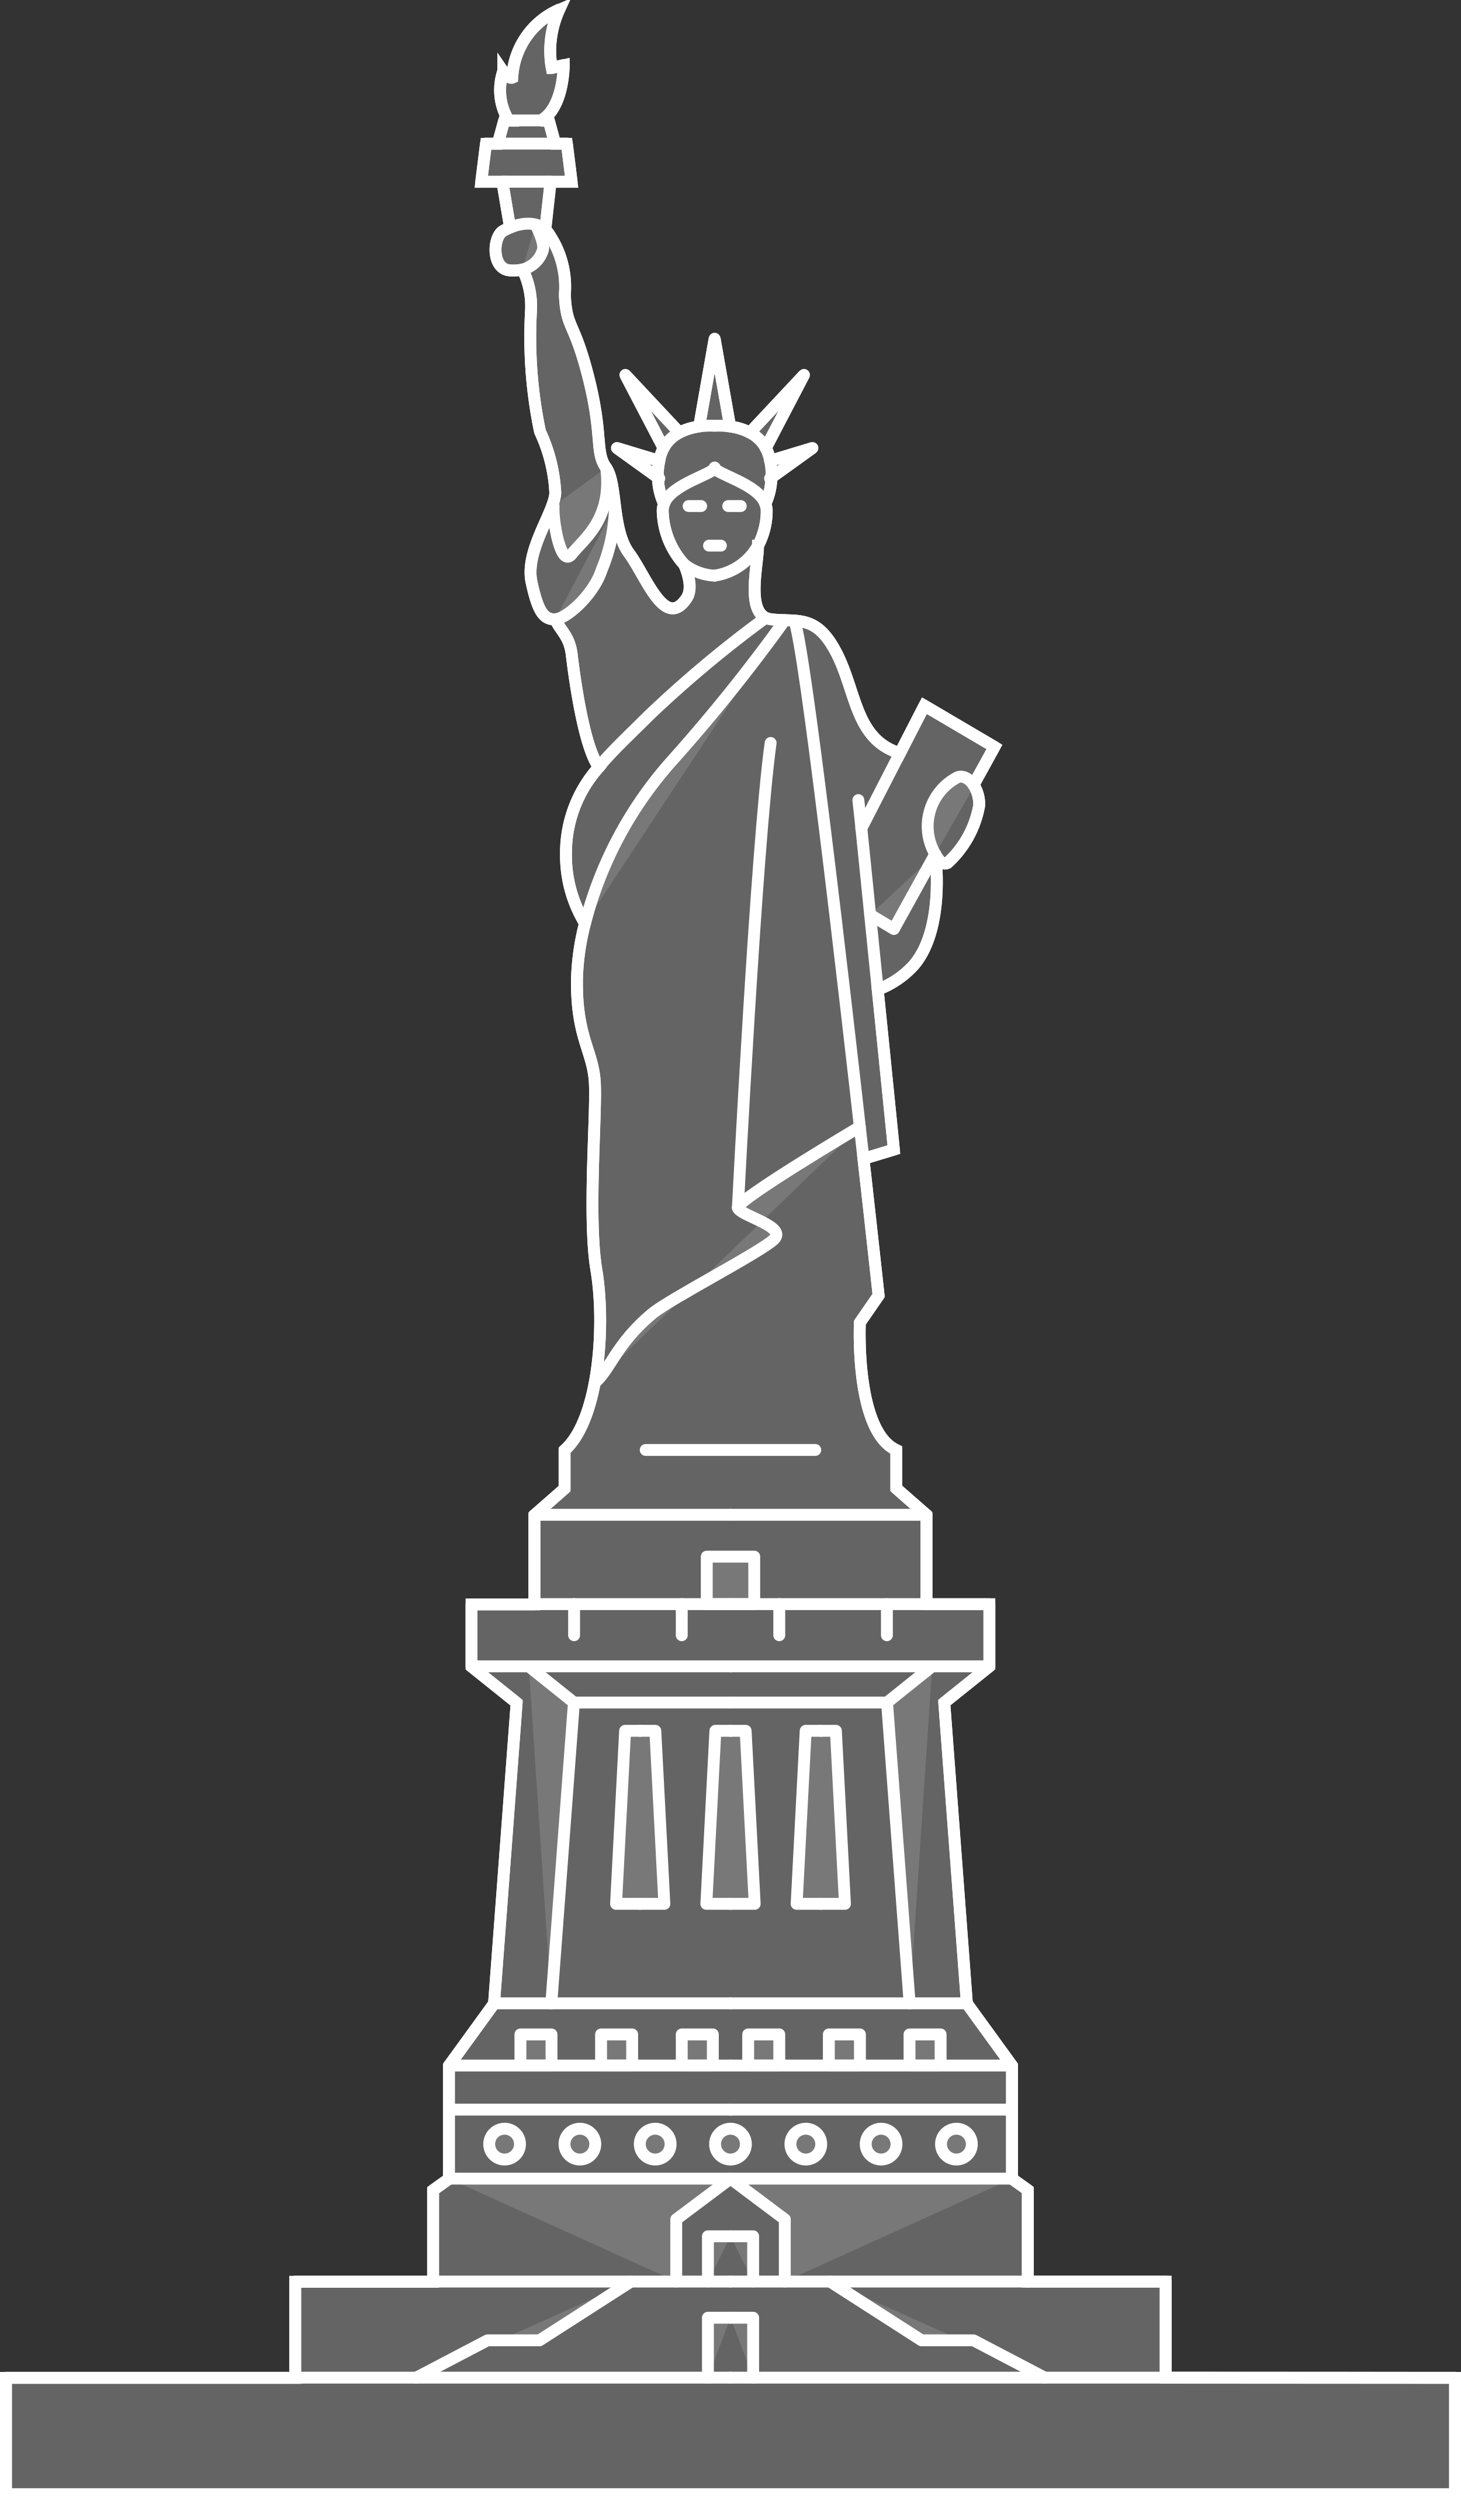 <svg xmlns="http://www.w3.org/2000/svg" width="61.515" height="105.218" viewBox="0 0 61.515 105.218">
  <rect x="0" y="0" width="61.515" height="105.218" fill="#333333" stroke="none"/>
  <g id="unitedstates" transform="translate(0.25 0.405)">
    <path id="Path_122" data-name="Path 122" d="M206.505,488.8v-4.045H200.7V480.9l-.666-.476v-4.759l-1.9-2.618-.952-12.66,1.9-1.523v-2.618h-2.649v-3.76l-1.269-1.111v-1.618c-1.753-.8-1.535-5.362-1.535-5.362l.789-1.142s-.258-2.375-.638-5.752h0l1.281-.387s-.319-3.167-.681-6.733h0a3.87,3.87,0,0,0,1.537-1.049c1.306-1.558.891-4.622.887-4.65.145.288.327.466.517.366a4.267,4.267,0,0,0,1.333-2.427,1.536,1.536,0,0,0-.206-.806l-.034-.049.882-1.6-2.951-1.737-1.031,2.007-.016-.008c-1.88-.595-1.809-2.594-2.665-4.236s-1.642-1.261-2.752-1.4-.532-2.285-.541-3.094a3.12,3.12,0,0,0,.366-1.5.946.946,0,0,0-.057-.263,2.6,2.6,0,0,0,.248-1.1l1.736-1.249-1.785.54a1.74,1.74,0,0,0-.181-.54h0l1.609-3.078L189,406.938h0a2.537,2.537,0,0,0-.836-.259l-.65-3.694-.65,3.694a2.532,2.532,0,0,0-.835.259h0l-2.276-2.429,1.609,3.078h0a1.74,1.74,0,0,0-.181.54l-1.785-.54,1.736,1.249a2.586,2.586,0,0,0,.249,1.1h0a.946.946,0,0,0-.057.263,3.461,3.461,0,0,0,.9,2.284h0s.45.916.105,1.429c-.912,1.357-1.686-.9-2.423-1.9s-.488-2.927-.964-3.593-.119-1.333-.738-3.784-.928-2.023-1-3.5a3.941,3.941,0,0,0-.619-2.475,1.035,1.035,0,0,0-.206-.258h0l.225-2.018h.887l-.2-1.6h-.5l-.267-.974H180.2c.967-.524.962-2.332.962-2.332l-.506.119a4.181,4.181,0,0,1,.314-2.451,3.3,3.3,0,0,0-1.975,2.856s-.151.071-.381-.262a2.448,2.448,0,0,0,.23,2.071h-.189l-.267.974h-.5l-.2,1.6h.888l.324,1.925h0a2.494,2.494,0,0,0-.286.136c-.456.258-.5,1.618.286,1.666a1.852,1.852,0,0,0,.513-.033l.018,0a3.518,3.518,0,0,1,.35,1.751,19.4,19.4,0,0,0,.381,5.069,6.844,6.844,0,0,1,.642,2.57c-.024.809-1.285,2.427-1,3.76s.55,1.571,1,1.571c.236.5.6.714.691,1.475s.487,3.86,1.146,4.741h0a5.4,5.4,0,0,0-1.386,3.684,5.475,5.475,0,0,0,.8,2.89,10.4,10.4,0,0,0-.337,2.321c-.04,2.427.65,3.022.746,4.307s-.309,5.687.072,7.972.127,6.274-1.341,7.575v1.618l-1.269,1.111v3.76h-2.649v2.618l1.9,1.523-.952,12.66-1.9,2.618v4.759l-.666.476v3.855h-5.806s0,4.045,0,4.045H157.674v4.9h61.015v-4.9Z" transform="translate(-157.674 -389.136)" fill="rgba(255,255,255,0.13)" stroke="#fff" stroke-width="0.5"/>
    <line id="Line_281" data-name="Line 281" x2="10.899" transform="translate(19.609 69.725)" fill="none" stroke="#fff" stroke-linecap="round" stroke-linejoin="round" stroke-width="0.5"/>
    <line id="Line_282" data-name="Line 282" x1="8.25" transform="translate(22.258 67.107)" fill="none" stroke="#fff" stroke-linecap="round" stroke-linejoin="round" stroke-width="0.5"/>
    <line id="Line_283" data-name="Line 283" x2="9.947" transform="translate(20.561 83.908)" fill="none" stroke="#fff" stroke-linecap="round" stroke-linejoin="round" stroke-width="0.5"/>
    <line id="Line_284" data-name="Line 284" x2="11.851" transform="translate(18.657 86.525)" fill="none" stroke="#fff" stroke-linecap="round" stroke-linejoin="round" stroke-width="0.5"/>
    <line id="Line_285" data-name="Line 285" x2="11.851" transform="translate(18.657 88.381)" fill="none" stroke="#fff" stroke-linecap="round" stroke-linejoin="round" stroke-width="0.5"/>
    <path id="Path_123" data-name="Path 123" d="M206.674,628.886h11.851l-2.285,1.713v2.618" transform="translate(-188.017 -537.601)" fill="rgba(255,255,255,0.13)" stroke="#fff" stroke-linecap="round" stroke-linejoin="round" stroke-width="0.5"/>
    <line id="Line_286" data-name="Line 286" x2="12.517" transform="translate(17.991 95.616)" fill="none" stroke="#fff" stroke-linecap="round" stroke-linejoin="round" stroke-width="0.5"/>
    <path id="Path_124" data-name="Path 124" d="M236.251,635.261H235.3v1.9" transform="translate(-205.743 -541.549)" fill="rgba(255,255,255,0.13)" stroke="#fff" stroke-linecap="round" stroke-linejoin="round" stroke-width="0.5"/>
    <path id="Path_125" data-name="Path 125" d="M236.251,644.261H235.3v2.523" transform="translate(-205.743 -547.122)" fill="rgba(255,255,255,0.13)" stroke="#fff" stroke-linecap="round" stroke-linejoin="round" stroke-width="0.5"/>
    <path id="Path_126" data-name="Path 126" d="M212.092,640.261l-3.855,2.475h-2.189l-3,1.571" transform="translate(-185.773 -544.645)" fill="rgba(255,255,255,0.13)" stroke="#fff" stroke-linecap="round" stroke-linejoin="round" stroke-width="0.5"/>
    <line id="Line_287" data-name="Line 287" x1="18.321" transform="translate(12.186 99.661)" fill="none" stroke="#fff" stroke-linecap="round" stroke-linejoin="round" stroke-width="0.5"/>
    <path id="Path_127" data-name="Path 127" d="M237.393,624.02a.648.648,0,1,1-.648-.648A.647.647,0,0,1,237.393,624.02Z" transform="translate(-206.238 -534.187)" fill="rgba(255,255,255,0.13)" stroke="#fff" stroke-linecap="round" stroke-linejoin="round" stroke-width="0.5"/>
    <path id="Path_128" data-name="Path 128" d="M229.066,624.02a.648.648,0,1,1-.648-.648A.647.647,0,0,1,229.066,624.02Z" transform="translate(-201.081 -534.187)" fill="rgba(255,255,255,0.13)" stroke="#fff" stroke-linecap="round" stroke-linejoin="round" stroke-width="0.5"/>
    <path id="Path_129" data-name="Path 129" d="M220.739,624.02a.648.648,0,1,1-.648-.648A.647.647,0,0,1,220.739,624.02Z" transform="translate(-195.925 -534.187)" fill="rgba(255,255,255,0.13)" stroke="#fff" stroke-linecap="round" stroke-linejoin="round" stroke-width="0.5"/>
    <path id="Path_130" data-name="Path 130" d="M212.412,624.02a.648.648,0,1,1-.648-.648A.647.647,0,0,1,212.412,624.02Z" transform="translate(-190.768 -534.187)" fill="rgba(255,255,255,0.13)" stroke="#fff" stroke-linecap="round" stroke-linejoin="round" stroke-width="0.5"/>
    <rect id="Rectangle_4" data-name="Rectangle 4" width="1.309" height="1.309" transform="translate(28.455 85.216)" stroke-width="0.5" stroke="#fff" stroke-linecap="round" stroke-linejoin="round" fill="rgba(255,255,255,0.13)"/>
    <rect id="Rectangle_5" data-name="Rectangle 5" width="1.309" height="1.309" transform="translate(25.058 85.216)" stroke-width="0.5" stroke="#fff" stroke-linecap="round" stroke-linejoin="round" fill="rgba(255,255,255,0.13)"/>
    <rect id="Rectangle_6" data-name="Rectangle 6" width="1.309" height="1.309" transform="translate(21.662 85.216)" stroke-width="0.5" stroke="#fff" stroke-linecap="round" stroke-linejoin="round" fill="rgba(255,255,255,0.13)"/>
    <path id="Path_131" data-name="Path 131" d="M215.5,572.261l1.9,1.523-.952,12.66" transform="translate(-193.485 -502.536)" fill="rgba(255,255,255,0.13)" stroke="#fff" stroke-linecap="round" stroke-linejoin="round" stroke-width="0.5"/>
    <line id="Line_288" data-name="Line 288" x2="6.585" transform="translate(23.922 71.248)" fill="none" stroke="#fff" stroke-linecap="round" stroke-linejoin="round" stroke-width="0.5"/>
    <path id="Path_132" data-name="Path 132" d="M236.144,579.386h-.636l-.381,7.282h1.018" transform="translate(-205.637 -506.948)" fill="rgba(255,255,255,0.13)" stroke="#fff" stroke-linecap="round" stroke-linejoin="round" stroke-width="0.5"/>
    <path id="Path_133" data-name="Path 133" d="M237.8,579.386h.636l.381,7.282H237.8" transform="translate(-207.291 -506.948)" fill="rgba(255,255,255,0.13)" stroke="#fff" stroke-linecap="round" stroke-linejoin="round" stroke-width="0.5"/>
    <path id="Path_134" data-name="Path 134" d="M226.16,579.386h-.636l-.381,7.282h1.017" transform="translate(-199.454 -506.948)" fill="rgba(255,255,255,0.13)" stroke="#fff" stroke-linecap="round" stroke-linejoin="round" stroke-width="0.5"/>
    <path id="Path_135" data-name="Path 135" d="M227.815,579.386h.636l.381,7.282h-1.018" transform="translate(-201.109 -506.948)" fill="rgba(255,255,255,0.13)" stroke="#fff" stroke-linecap="round" stroke-linejoin="round" stroke-width="0.5"/>
    <line id="Line_289" data-name="Line 289" x2="8.25" transform="translate(22.258 63.347)" fill="none" stroke="#fff" stroke-linecap="round" stroke-linejoin="round" stroke-width="0.5"/>
    <rect id="Rectangle_7" data-name="Rectangle 7" width="1.999" height="1.999" transform="translate(29.508 65.108)" stroke-width="0.5" stroke="#fff" stroke-linecap="round" stroke-linejoin="round" fill="rgba(255,255,255,0.13)"/>
    <line id="Line_290" data-name="Line 290" y2="1.309" transform="translate(28.455 67.107)" fill="none" stroke="#fff" stroke-linecap="round" stroke-linejoin="round" stroke-width="0.5"/>
    <line id="Line_291" data-name="Line 291" y2="1.309" transform="translate(23.922 67.107)" fill="none" stroke="#fff" stroke-linecap="round" stroke-linejoin="round" stroke-width="0.5"/>
    <line id="Line_292" data-name="Line 292" x1="10.899" transform="translate(30.508 69.725)" fill="none" stroke="#fff" stroke-linecap="round" stroke-linejoin="round" stroke-width="0.5"/>
    <line id="Line_293" data-name="Line 293" x2="8.25" transform="translate(30.508 67.107)" fill="none" stroke="#fff" stroke-linecap="round" stroke-linejoin="round" stroke-width="0.5"/>
    <line id="Line_294" data-name="Line 294" x1="9.947" transform="translate(30.508 83.908)" fill="none" stroke="#fff" stroke-linecap="round" stroke-linejoin="round" stroke-width="0.5"/>
    <line id="Line_295" data-name="Line 295" x1="11.851" transform="translate(30.508 86.525)" fill="none" stroke="#fff" stroke-linecap="round" stroke-linejoin="round" stroke-width="0.5"/>
    <line id="Line_296" data-name="Line 296" x1="11.851" transform="translate(30.508 88.381)" fill="none" stroke="#fff" stroke-linecap="round" stroke-linejoin="round" stroke-width="0.5"/>
    <path id="Path_136" data-name="Path 136" d="M249.65,628.886H237.8l2.285,1.713v2.618" transform="translate(-207.291 -537.601)" fill="rgba(255,255,255,0.13)" stroke="#fff" stroke-linecap="round" stroke-linejoin="round" stroke-width="0.5"/>
    <line id="Line_297" data-name="Line 297" x1="12.517" transform="translate(30.508 95.616)" fill="none" stroke="#fff" stroke-linecap="round" stroke-linejoin="round" stroke-width="0.5"/>
    <path id="Path_137" data-name="Path 137" d="M237.8,635.261h.952v1.9" transform="translate(-207.291 -541.549)" fill="rgba(255,255,255,0.13)" stroke="#fff" stroke-linecap="round" stroke-linejoin="round" stroke-width="0.5"/>
    <path id="Path_138" data-name="Path 138" d="M237.8,644.261h.952v2.523" transform="translate(-207.291 -547.122)" fill="rgba(255,255,255,0.13)" stroke="#fff" stroke-linecap="round" stroke-linejoin="round" stroke-width="0.5"/>
    <path id="Path_139" data-name="Path 139" d="M248.8,640.261l3.855,2.475h2.189l3,1.571" transform="translate(-214.103 -544.645)" fill="rgba(255,255,255,0.13)" stroke="#fff" stroke-linecap="round" stroke-linejoin="round" stroke-width="0.5"/>
    <line id="Line_298" data-name="Line 298" x2="18.321" transform="translate(30.508 99.661)" fill="none" stroke="#fff" stroke-linecap="round" stroke-linejoin="round" stroke-width="0.5"/>
    <path id="Path_140" data-name="Path 140" d="M244.425,624.02a.648.648,0,1,0,.648-.648A.648.648,0,0,0,244.425,624.02Z" transform="translate(-211.394 -534.187)" fill="rgba(255,255,255,0.13)" stroke="#fff" stroke-linecap="round" stroke-linejoin="round" stroke-width="0.5"/>
    <path id="Path_141" data-name="Path 141" d="M252.752,624.02a.648.648,0,1,0,.648-.648A.648.648,0,0,0,252.752,624.02Z" transform="translate(-216.551 -534.187)" fill="rgba(255,255,255,0.13)" stroke="#fff" stroke-linecap="round" stroke-linejoin="round" stroke-width="0.5"/>
    <path id="Path_142" data-name="Path 142" d="M261.079,624.02a.648.648,0,1,0,.648-.648A.648.648,0,0,0,261.079,624.02Z" transform="translate(-221.707 -534.187)" fill="rgba(255,255,255,0.13)" stroke="#fff" stroke-linecap="round" stroke-linejoin="round" stroke-width="0.5"/>
    <rect id="Rectangle_8" data-name="Rectangle 8" width="1.309" height="1.309" transform="translate(32.561 86.525) rotate(180)" stroke-width="0.5" stroke="#fff" stroke-linecap="round" stroke-linejoin="round" fill="rgba(255,255,255,0.13)"/>
    <rect id="Rectangle_9" data-name="Rectangle 9" width="1.309" height="1.309" transform="translate(35.957 86.525) rotate(180)" stroke-width="0.5" stroke="#fff" stroke-linecap="round" stroke-linejoin="round" fill="rgba(255,255,255,0.13)"/>
    <rect id="Rectangle_10" data-name="Rectangle 10" width="1.309" height="1.309" transform="translate(39.354 86.525) rotate(180)" stroke-width="0.5" stroke="#fff" stroke-linecap="round" stroke-linejoin="round" fill="rgba(255,255,255,0.13)"/>
    <path id="Path_143" data-name="Path 143" d="M257,572.261l-1.9,1.523.952,12.66" transform="translate(-218.002 -502.536)" fill="rgba(255,255,255,0.13)" stroke="#fff" stroke-linecap="round" stroke-linejoin="round" stroke-width="0.5"/>
    <line id="Line_299" data-name="Line 299" x1="6.585" transform="translate(30.508 71.248)" fill="none" stroke="#fff" stroke-linecap="round" stroke-linejoin="round" stroke-width="0.5"/>
    <path id="Path_144" data-name="Path 144" d="M247.783,579.386h.636l.381,7.282h-1.017" transform="translate(-213.474 -506.948)" fill="rgba(255,255,255,0.13)" stroke="#fff" stroke-linecap="round" stroke-linejoin="round" stroke-width="0.5"/>
    <path id="Path_145" data-name="Path 145" d="M246.128,579.386h-.636l-.381,7.282h1.017" transform="translate(-211.819 -506.948)" fill="rgba(255,255,255,0.13)" stroke="#fff" stroke-linecap="round" stroke-linejoin="round" stroke-width="0.5"/>
    <line id="Line_300" data-name="Line 300" x1="8.25" transform="translate(30.508 63.347)" fill="none" stroke="#fff" stroke-linecap="round" stroke-linejoin="round" stroke-width="0.5"/>
    <line id="Line_301" data-name="Line 301" y2="1.309" transform="translate(32.561 67.107)" fill="none" stroke="#fff" stroke-linecap="round" stroke-linejoin="round" stroke-width="0.5"/>
    <line id="Line_302" data-name="Line 302" y2="1.309" transform="translate(37.093 67.107)" fill="none" stroke="#fff" stroke-linecap="round" stroke-linejoin="round" stroke-width="0.5"/>
    <path id="Path_146" data-name="Path 146" d="M232.667,450.448a2.243,2.243,0,0,0,1.288.476" transform="translate(-204.113 -427.103)" fill="rgba(255,255,255,0.13)" stroke="#fff" stroke-linecap="round" stroke-linejoin="round" stroke-width="0.5"/>
    <path id="Path_147" data-name="Path 147" d="M232.581,439.761c0,.26-1.82.677-2.132,1.521" transform="translate(-202.74 -420.486)" fill="rgba(255,255,255,0.13)" stroke="#fff" stroke-linecap="round" stroke-linejoin="round" stroke-width="0.5"/>
    <line id="Line_303" data-name="Line 303" x2="0.5" transform="translate(29.603 22.559)" fill="none" stroke="#fff" stroke-linecap="round" stroke-linejoin="round" stroke-width="0.5"/>
    <line id="Line_304" data-name="Line 304" x2="0.526" transform="translate(28.745 20.893)" fill="none" stroke="#fff" stroke-linecap="round" stroke-linejoin="round" stroke-width="0.5"/>
    <path id="Path_148" data-name="Path 148" d="M218.23,441.379c-.048.547.29,2.641.764,2.023s1.735-1.451,1.449-3.641" transform="translate(-195.17 -420.486)" fill="rgba(255,255,255,0.13)" stroke="#fff" stroke-linecap="round" stroke-linejoin="round" stroke-width="0.5"/>
    <path id="Path_149" data-name="Path 149" d="M230.195,456.511a49.375,49.375,0,0,0-4.831,4.045c-.794.793-1.525,1.465-2.112,2.17" transform="translate(-198.283 -430.858)" fill="rgba(255,255,255,0.13)" stroke="#fff" stroke-linecap="round" stroke-linejoin="round" stroke-width="0.5"/>
    <path id="Path_150" data-name="Path 150" d="M230.132,456.62a71,71,0,0,1-4.765,5.931,16.41,16.41,0,0,0-3.641,6.817" transform="translate(-197.338 -430.925)" fill="rgba(255,255,255,0.13)" stroke="#fff" stroke-linecap="round" stroke-linejoin="round" stroke-width="0.5"/>
    <path id="Path_151" data-name="Path 151" d="M228.45,431.94l-2.276-2.429,1.609,3.078" transform="translate(-200.093 -414.138)" fill="rgba(255,255,255,0.13)" stroke="#fff" stroke-linecap="round" stroke-linejoin="round" stroke-width="0.5"/>
    <path id="Path_152" data-name="Path 152" d="M227.021,438.133l-1.785-.539,1.785,1.284" transform="translate(-199.512 -419.144)" fill="rgba(255,255,255,0.13)" stroke="#fff" stroke-linecap="round" stroke-linejoin="round" stroke-width="0.5"/>
    <path id="Path_153" data-name="Path 153" d="M237.872,448.386a2.5,2.5,0,0,1-1.823,1.261" transform="translate(-206.208 -425.827)" fill="rgba(255,255,255,0.13)" stroke="#fff" stroke-linecap="round" stroke-linejoin="round" stroke-width="0.5"/>
    <path id="Path_154" data-name="Path 154" d="M236.049,439.761c0,.26,1.82.677,2.133,1.522" transform="translate(-206.208 -420.486)" fill="rgba(255,255,255,0.13)" stroke="#fff" stroke-linecap="round" stroke-linejoin="round" stroke-width="0.5"/>
    <line id="Line_305" data-name="Line 305" x1="0.526" transform="translate(30.413 20.893)" fill="none" stroke="#fff" stroke-linecap="round" stroke-linejoin="round" stroke-width="0.5"/>
    <path id="Path_155" data-name="Path 155" d="M235.646,429.169,235,425.511l-.644,3.659" transform="translate(-205.161 -411.661)" fill="rgba(255,255,255,0.13)" stroke="#fff" stroke-linecap="round" stroke-linejoin="round" stroke-width="0.5"/>
    <path id="Path_156" data-name="Path 156" d="M239.948,431.94l2.276-2.429-1.609,3.078" transform="translate(-208.622 -414.138)" fill="rgba(255,255,255,0.13)" stroke="#fff" stroke-linecap="round" stroke-linejoin="round" stroke-width="0.5"/>
    <path id="Path_157" data-name="Path 157" d="M242.174,438.133l1.785-.539-1.785,1.284" transform="translate(-210.001 -419.144)" fill="rgba(255,255,255,0.13)" stroke="#fff" stroke-linecap="round" stroke-linejoin="round" stroke-width="0.5"/>
    <path id="Path_158" data-name="Path 158" d="M244.864,456.671c.45,1.209,2.014,14.7,2.907,22.648" transform="translate(-211.666 -430.957)" fill="rgba(255,255,255,0.13)" stroke="#fff" stroke-linecap="round" stroke-linejoin="round" stroke-width="0.5"/>
    <path id="Path_159" data-name="Path 159" d="M238.612,489.759s.785-15.3,1.38-19.561" transform="translate(-207.795 -439.334)" fill="rgba(255,255,255,0.13)" stroke="#fff" stroke-linecap="round" stroke-linejoin="round" stroke-width="0.5"/>
    <path id="Path_160" data-name="Path 160" d="M255.979,482.479l-1.743,3.153-1-.6" transform="translate(-216.85 -446.939)" fill="rgba(255,255,255,0.13)" stroke="#fff" stroke-linecap="round" stroke-linejoin="round" stroke-width="0.5"/>
    <line id="Line_306" data-name="Line 306" y1="3.163" x2="1.625" transform="translate(36.014 31.301)" fill="none" stroke="#fff" stroke-linecap="round" stroke-linejoin="round" stroke-width="0.5"/>
    <path id="Path_161" data-name="Path 161" d="M261.577,474.314c-.2-.332-.514-.464-.722-.36a2.318,2.318,0,0,0-.923,3.225" transform="translate(-220.804 -441.638)" fill="rgba(255,255,255,0.13)" stroke="#fff" stroke-linecap="round" stroke-linejoin="round" stroke-width="0.5"/>
    <path id="Path_162" data-name="Path 162" d="M233.951,512.63s-5.184,3.072-5.136,3.4,2.094.786,1.523,1.333-4.369,2.5-5.117,3.118c-1.547,1.285-1.766,2.36-2.43,2.917" transform="translate(-197.998 -465.61)" fill="rgba(255,255,255,0.13)" stroke="#fff" stroke-linecap="round" stroke-linejoin="round" stroke-width="0.5"/>
    <path id="Path_163" data-name="Path 163" d="M212.142,405.548h1.9l-.2-1.605h-3.409l-.2,1.605h1.905" transform="translate(-190.223 -398.305)" fill="rgba(255,255,255,0.13)" stroke="#fff" stroke-linecap="round" stroke-linejoin="round" stroke-width="0.5"/>
    <path id="Path_164" data-name="Path 164" d="M214.378,410.176l.225-2.018h-2.035l.324,1.925" transform="translate(-191.667 -400.915)" fill="rgba(255,255,255,0.13)" stroke="#fff" stroke-linecap="round" stroke-linejoin="round" stroke-width="0.5"/>
    <path id="Path_165" data-name="Path 165" d="M214.483,402.359l-.266-.974h-1.885l-.266.974" transform="translate(-191.356 -396.722)" fill="rgba(255,255,255,0.13)" stroke="#fff" stroke-linecap="round" stroke-linejoin="round" stroke-width="0.5"/>
    <path id="Path_166" data-name="Path 166" d="M212.676,393.8a2.448,2.448,0,0,1-.23-2.071c.23.333.381.262.381.262a3.3,3.3,0,0,1,1.975-2.856,4.181,4.181,0,0,0-.314,2.451l.506-.119s.005,1.809-.963,2.332" transform="translate(-191.511 -389.136)" fill="rgba(255,255,255,0.13)" stroke="#fff" stroke-linecap="round" stroke-linejoin="round" stroke-width="0.5"/>
    <path id="Path_167" data-name="Path 167" d="M214.772,414.781a1.182,1.182,0,0,0,.855-.782c.134-.316-.3-1.112-.3-1.112" transform="translate(-193.032 -403.843)" fill="rgba(255,255,255,0.13)" stroke="#fff" stroke-linecap="round" stroke-linejoin="round" stroke-width="0.5"/>
    <path id="Path_168" data-name="Path 168" d="M218.428,448.77c.451,0,1.617-1.023,1.95-2.07a7.084,7.084,0,0,0,.556-2.689" transform="translate(-195.296 -423.117)" fill="rgba(255,255,255,0.13)" stroke="#fff" stroke-linecap="round" stroke-linejoin="round" stroke-width="0.5"/>
    <g id="Group_19" data-name="Group 19" transform="translate(0 9.005)">
      <path id="Path_169" data-name="Path 169" d="M251.937,476.509c.065.523.373,3.629.814,7.974" transform="translate(-216.046 -452.246)" fill="rgba(255,255,255,0.13)" stroke="#fff" stroke-linecap="round" stroke-linejoin="round" stroke-width="0.5"/>
      <path id="Path_170" data-name="Path 170" d="M206.505,503.442V499.4H200.7v-3.855l-.666-.476v-4.759l-1.9-2.618-.952-12.66,1.9-1.523v-2.618h-2.649v-3.76l-1.269-1.111V464.4c-1.753-.8-1.535-5.362-1.535-5.362l.789-1.142s-.258-2.375-.638-5.752h0l1.281-.387s-.319-3.167-.681-6.733h0a3.871,3.871,0,0,0,1.537-1.049c1.306-1.558.891-4.622.887-4.65.145.288.327.466.517.366a4.267,4.267,0,0,0,1.333-2.427,1.536,1.536,0,0,0-.206-.806l-.034-.049.882-1.6-2.951-1.737-1.031,2.007-.016-.008c-1.88-.595-1.809-2.594-2.665-4.236s-1.642-1.261-2.752-1.4-.532-2.285-.541-3.094a3.12,3.12,0,0,0,.366-1.5.945.945,0,0,0-.057-.263,2.906,2.906,0,0,0,.2-1.807c-.283-1.659-2.332-1.475-2.332-1.475s-2.05-.184-2.332,1.475a2.9,2.9,0,0,0,.2,1.807h0a.946.946,0,0,0-.057.263,3.462,3.462,0,0,0,.9,2.285h0s.45.916.105,1.429c-.912,1.357-1.686-.9-2.423-1.9s-.488-2.927-.964-3.593-.119-1.333-.738-3.784-.928-2.023-1-3.5a3.941,3.941,0,0,0-.619-2.475c-.443-.776-1.428-.524-1.975-.214-.456.258-.5,1.618.286,1.666a1.852,1.852,0,0,0,.513-.033l.018,0a3.518,3.518,0,0,1,.35,1.751,19.4,19.4,0,0,0,.381,5.069,6.843,6.843,0,0,1,.642,2.57c-.024.809-1.285,2.427-1,3.76s.55,1.571,1,1.571c.236.5.6.714.691,1.475s.487,3.86,1.146,4.741h0a5.4,5.4,0,0,0-1.386,3.684,5.474,5.474,0,0,0,.8,2.89,10.4,10.4,0,0,0-.337,2.321c-.04,2.427.65,3.022.746,4.307s-.309,5.687.072,7.972.127,6.274-1.341,7.575v1.618l-1.269,1.111v3.76h-2.649v2.618l1.9,1.523-.952,12.66-1.9,2.618v4.759l-.666.476V499.4h-5.806s0,4.045,0,4.045H157.674v4.9h61.015v-4.9Z" transform="translate(-157.674 -412.785)" fill="rgba(255,255,255,0.13)" stroke="#fff" stroke-linecap="round" stroke-linejoin="round" stroke-width="0.5"/>
    </g>
    <line id="Line_307" data-name="Line 307" x2="7.139" transform="translate(26.938 60.618)" fill="none" stroke="#fff" stroke-linecap="round" stroke-linejoin="round" stroke-width="0.5"/>
  </g>
</svg>
